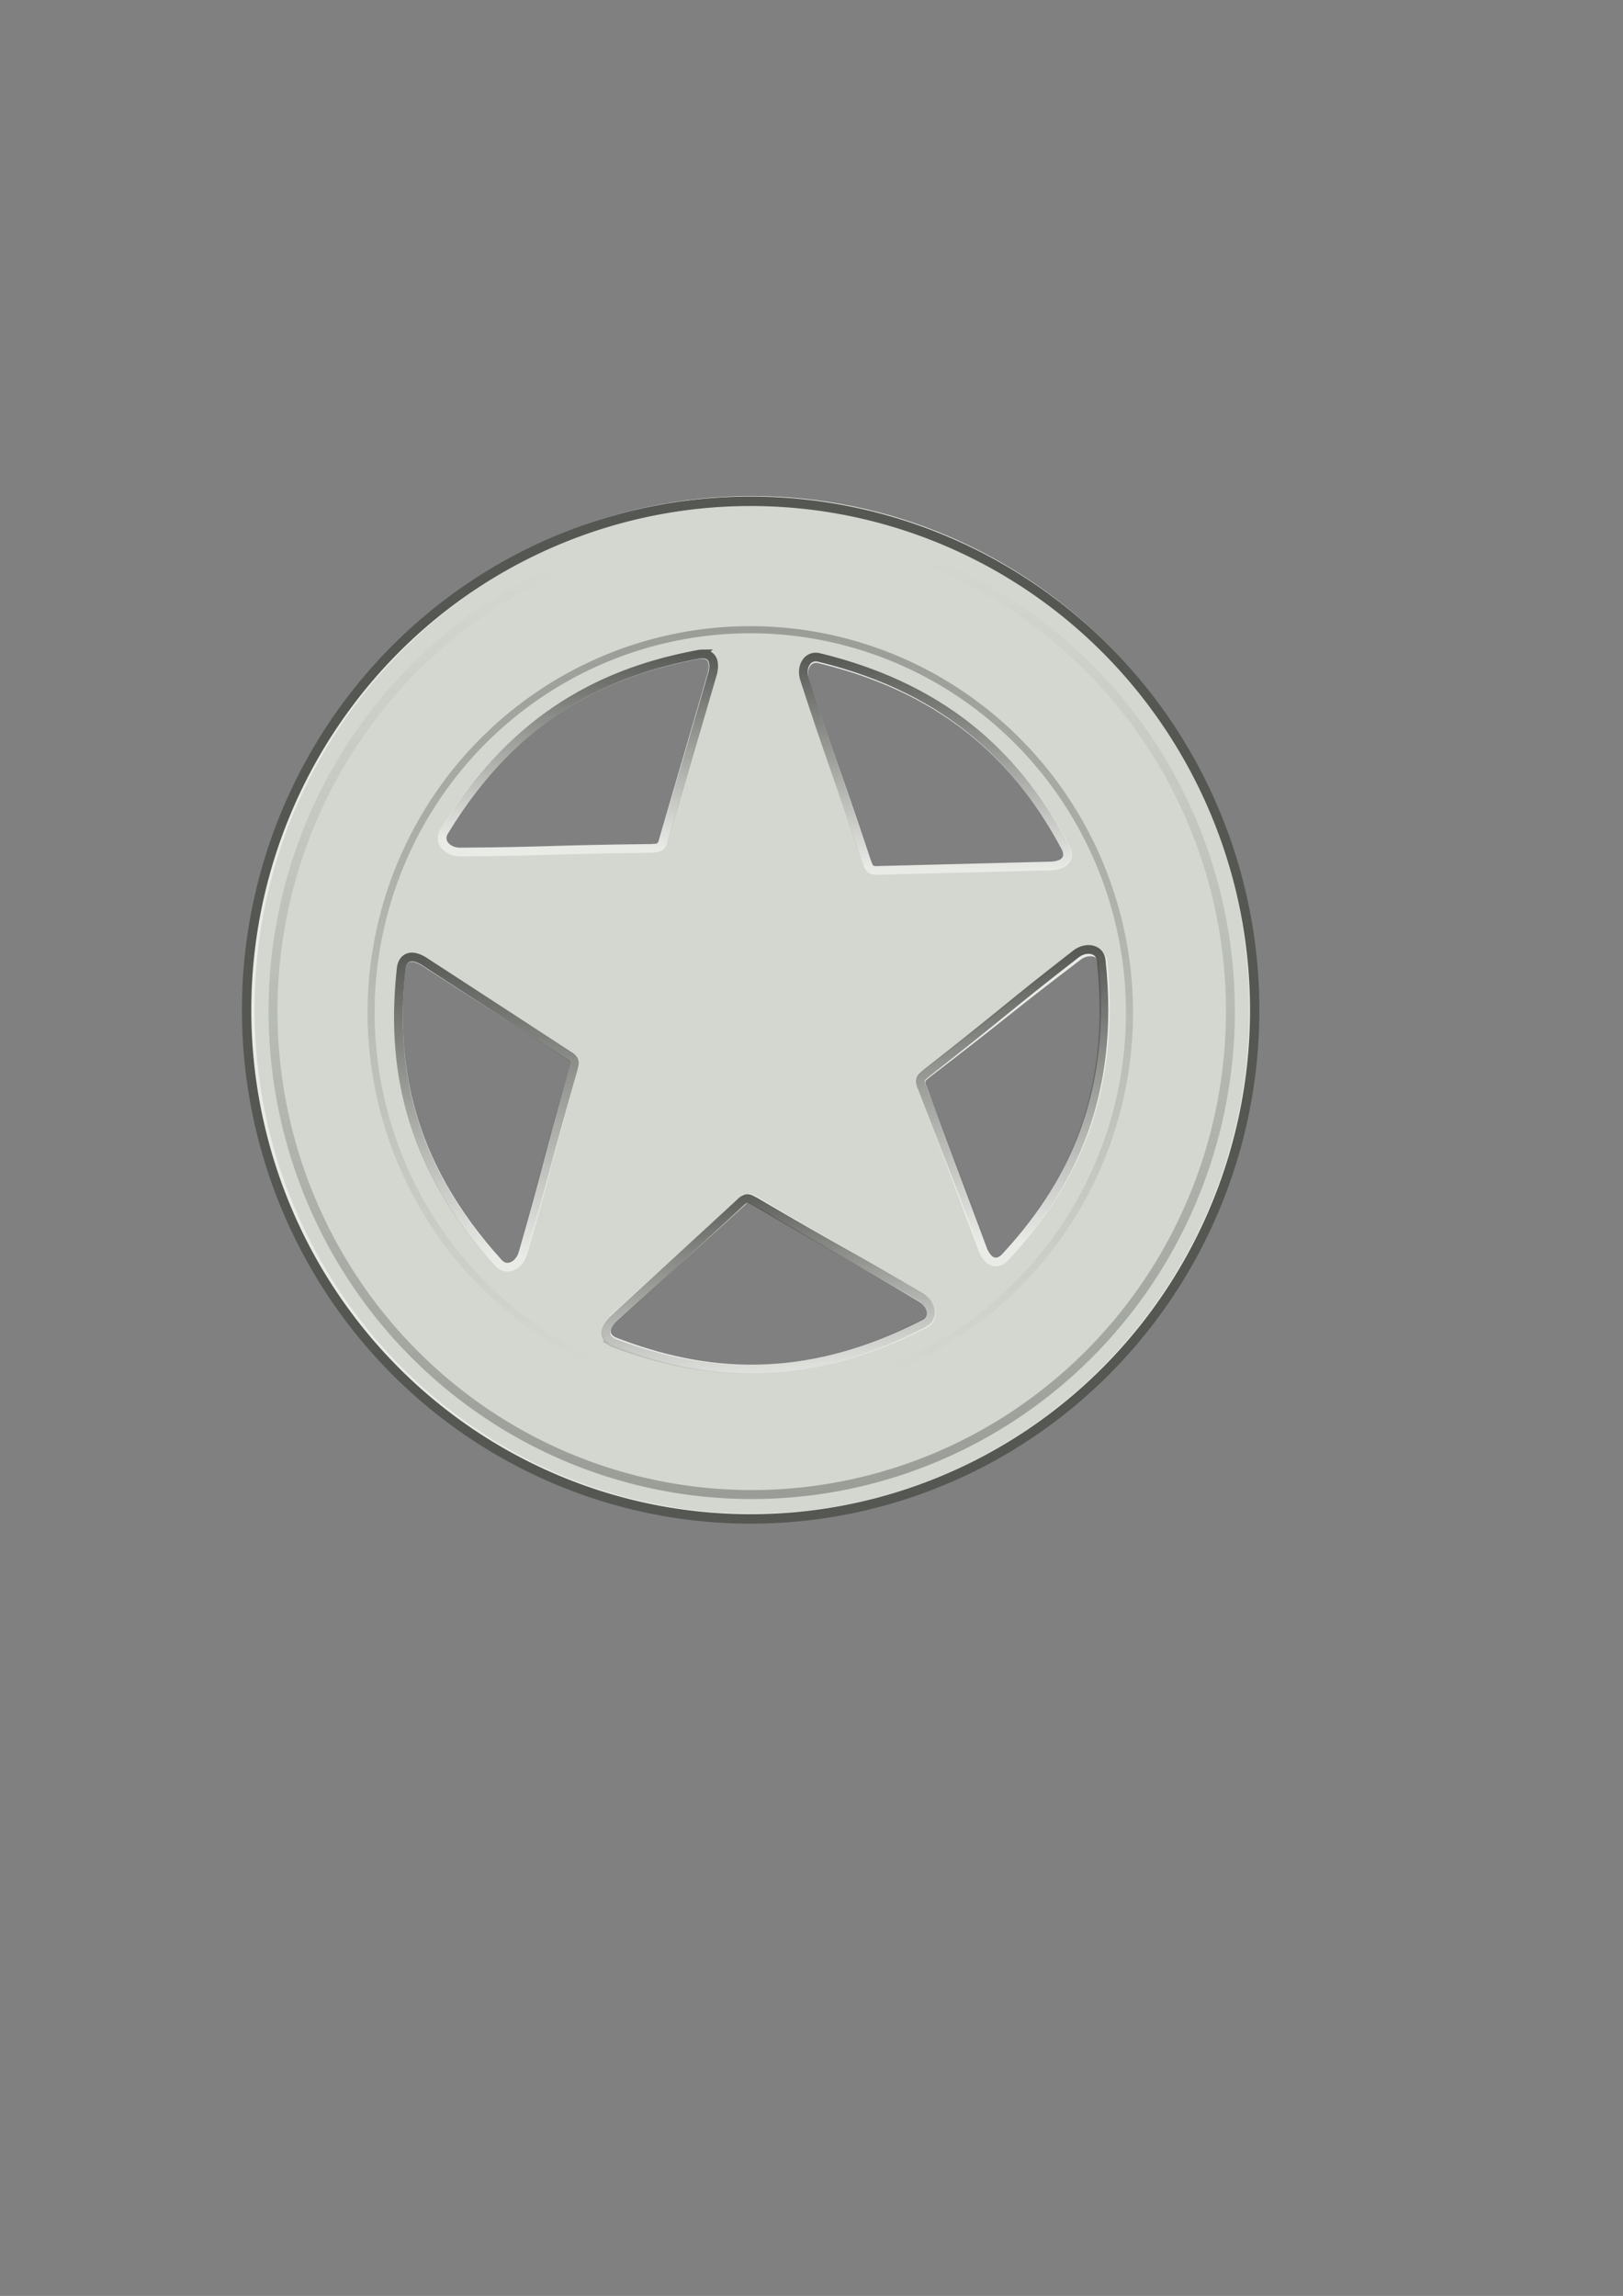 <?xml version="1.0" encoding="UTF-8" standalone="no"?>
<!-- Created with Inkscape (http://www.inkscape.org/) -->
<svg
    xmlns:inkscape="http://www.inkscape.org/namespaces/inkscape"
    xmlns:rdf="http://www.w3.org/1999/02/22-rdf-syntax-ns#"
    xmlns="http://www.w3.org/2000/svg"
    xmlns:sodipodi="http://sodipodi.sourceforge.net/DTD/sodipodi-0.dtd"
    xmlns:cc="http://creativecommons.org/ns#"
    xmlns:xlink="http://www.w3.org/1999/xlink"
    xmlns:dc="http://purl.org/dc/elements/1.1/"
    xmlns:svg="http://www.w3.org/2000/svg"
    xmlns:ns1="http://sozi.baierouge.fr"
    id="svg3160"
    sodipodi:docname="New document 1"
    viewBox="0 0 744.09 1052.4"
    version="1.1"
    inkscape:version="0.48.0 r9654"
  >
  <rect x="0" y="0" width="744.09" height="1052.4" fill="#808080" stroke="none"/>
  <defs
      id="defs3162"
    >
    <linearGradient
        id="linearGradient4986"
        y2="389.01"
        gradientUnits="userSpaceOnUse"
        x2="302.88"
        y1="297.37"
        x1="306.39"
        inkscape:collect="always"
      >
      <stop
          id="stop4982"
          style="stop-color:#555753"
          offset="0"
      />
      <stop
          id="stop4984"
          style="stop-color:#555753;stop-opacity:0"
          offset="1"
      />
    </linearGradient
    >
    <linearGradient
        id="linearGradient5003"
        y2="381.98"
        gradientUnits="userSpaceOnUse"
        y1="351.43"
        gradientTransform="matrix(.302 .953 -.953 .302 677.03 -8.177)"
        x2="305.36"
        x1="211.37"
        inkscape:collect="always"
      >
      <stop
          id="stop4982-9"
          style="stop-color:#555753"
          offset="0"
      />
      <stop
          id="stop4984-6"
          style="stop-color:#555753;stop-opacity:0"
          offset="1"
      />
    </linearGradient
    >
    <linearGradient
        id="linearGradient5045"
        y2="303.33"
        gradientUnits="userSpaceOnUse"
        y1="411.01"
        gradientTransform="matrix(-.794 .608 -.608 -.794 898.32 618.91)"
        x2="315.73"
        x1="230.55"
        inkscape:collect="always"
      >
      <stop
          id="stop4982-2"
          style="stop-color:#555753"
          offset="0"
      />
      <stop
          id="stop4984-8"
          style="stop-color:#555753;stop-opacity:0"
          offset="1"
      />
    </linearGradient
    >
    <linearGradient
        id="linearGradient5045-3"
        y2="325.92"
        gradientUnits="userSpaceOnUse"
        y1="400.87"
        gradientTransform="matrix(-.857 -.516 .516 -.857 401.57 1038)"
        x2="241.83"
        x1="295.7"
        inkscape:collect="always"
      >
      <stop
          id="stop4982-26"
          style="stop-color:#555753"
          offset="0"
      />
      <stop
          id="stop4984-3"
          style="stop-color:#555753;stop-opacity:0"
          offset="1"
      />
    </linearGradient
    >
    <linearGradient
        id="linearGradient5045-2"
        y2="381.84"
        gradientUnits="userSpaceOnUse"
        y1="342.03"
        gradientTransform="matrix(.287 -.958 .958 .287 -195.43 664.69)"
        x2="206.97"
        x1="342.14"
        inkscape:collect="always"
      >
      <stop
          id="stop4982-97"
          style="stop-color:#555753"
          offset="0"
      />
      <stop
          id="stop4984-1"
          style="stop-color:#555753;stop-opacity:0"
          offset="1"
      />
    </linearGradient
    >
    <linearGradient
        id="linearGradient5122"
        y2="303.12"
        gradientUnits="userSpaceOnUse"
        x2="421.56"
        y1="1220.8"
        x1="438.68"
        inkscape:collect="always"
      >
      <stop
          id="stop5118"
          style="stop-color:#555753"
          offset="0"
      />
      <stop
          id="stop5120"
          style="stop-color:#555753;stop-opacity:0"
          offset="1"
      />
    </linearGradient
    >
  </defs
  >
  <sodipodi:namedview
      id="base"
      bordercolor="#666666"
      inkscape:pageshadow="2"
      inkscape:window-y="46"
      pagecolor="#ffffff"
      inkscape:window-height="1050"
      inkscape:window-maximized="0"
      inkscape:zoom="0.37990682"
      inkscape:window-x="46"
      showgrid="false"
      borderopacity="1.0"
      inkscape:current-layer="layer1"
      inkscape:cx="260.01039"
      inkscape:cy="621.08232"
      inkscape:window-width="1678"
      inkscape:pageopacity="0.0"
      inkscape:document-units="px"
  />
  <g
      id="layer1"
      inkscape:label="Layer 1"
      inkscape:groupmode="layer"
    >
    <path
        id="path3233"
        style="fill-rule:evenodd;stroke:#e9ebe7;stroke-width:4;fill:#d3d7cf"
        d="m344.72 229.38c-127.03 0-230 104.38-230 233.18s102.97 233.22 230 233.22c127.02 0 230-104.42 230-233.22s-102.98-233.18-230-233.18zm-23.06 70.53c3.17-0.04 6.42 1.86 4.9 8.59l-22.37 76.38c-0.99 4.54-3.39 3.73-5.5 4-49.31 0.59-45.23 1.36-87.63 1.68-6.02 0.05-10.38-4.79-7.44-9.44 32.84-54.03 74.96-73.41 116.69-81.09 0.44-0.07 0.89-0.12 1.35-0.12zm52.15 1.9c0.6-0.03 1.21 0.05 1.88 0.22 61.48 14.76 92.79 48.98 112.84 86.38 1.64 3.13 1.7 7.83-6.15 8.53l-79.54 2.03c-4.63 0.45-4.6-2.1-5.5-4.03-15.62-46.78-15.12-42.66-28.37-82.94-1.65-5 0.68-9.96 4.84-10.19zm126 134.5c3.09-0.03 5.71 1.76 5.97 5.19 6.05 62.94-16.11 103.68-44.94 134.81-2.42 2.57-6.87 4.14-10.09-3.06l-27.81-74.53c-1.94-4.24 0.49-5.03 2.03-6.5 39.14-30 35.42-28.2 69.19-53.84 1.79-1.37 3.8-2.05 5.65-2.07zm-311.34 2.57c1.38-0.07 3.1 0.36 5.25 1.56l66.94 43.06c4.08 2.23 2.63 4.3 2.28 6.41-13.39 47.46-11.5 43.77-23.19 84.53-1.66 5.78-7.57 8.61-11.19 4.47-42.53-46.78-49.16-92.65-44.72-134.85 0.28-2.41 1.6-5.04 4.63-5.18zm154.53 110.37c1.43-0.18 2.51 0.79 3.72 1.34 42.36 25.25 39.3 22.48 75.62 44.35 5.16 3.1 6.35 9.52 1.41 11.94-56.22 28.92-102.24 23.43-141.84 8.18-3.29-1.3-6.4-4.81-0.91-10.47l58.94-53.47c1.2-1.26 2.2-1.76 3.06-1.87z"
    />
    <path
        id="path4132"
        sodipodi:rx="215.16249"
        sodipodi:ry="215.16249"
        style="stroke:#555753;stroke-width:4;fill:none"
        sodipodi:type="arc"
        d="m629.33 501.83a215.16 215.16 0 1 1 -430.32 0 215.16 215.16 0 1 1 430.32 0z"
        transform="matrix(1.074 0 0 1.084 -100.67 -80.972)"
        sodipodi:cy="501.82904"
        sodipodi:cx="414.16254"
    />
    <path
        id="rect4944"
        sodipodi:nodetypes="sccscccs"
        style="stroke:url(#linearGradient4986);stroke-width:4;fill:none"
        inkscape:connector-curvature="0"
        d="m321.91 299.75c-0.453 0.005-0.909 0.05-1.344 0.125-41.734 7.678-83.856 27.061-116.69 81.094-2.947 4.64 1.418 9.483 7.438 9.438 42.398-0.321 38.315-1.095 87.625-1.688 2.115-0.261 4.513 0.549 5.5-4l22.375-76.375c1.515-6.728-1.737-8.628-4.906-8.594z"
    />
    <path
        id="rect4944-1"
        sodipodi:nodetypes="sccscccs"
        style="stroke:url(#linearGradient5003);stroke-width:4;fill:none"
        inkscape:connector-curvature="0"
        d="m488.69 389.33c-0.142-0.43-0.322-0.851-0.526-1.243-19.943-37.456-51.158-71.743-112.59-86.692-5.314-1.406-8.61 4.22-6.746 9.944 13.131 40.315 12.633 36.189 28.114 83.01 0.889 1.937 0.842 4.468 5.476 4.032l79.565-1.775c6.871-0.591 7.699-4.265 6.707-7.276z"
    />
    <path
        id="rect4944-5"
        sodipodi:nodetypes="sccscccs"
        style="stroke:url(#linearGradient5045);stroke-width:4;fill:none"
        inkscape:connector-curvature="0"
        d="m460.5 576.54c0.357-0.279 0.691-0.592 0.991-0.916 28.473-31.464 50.142-72.457 43.371-135.32-0.48-5.476-6.89-6.668-11.642-2.974-33.473 26.025-29.76 24.157-68.556 54.599-1.521 1.493-3.917 2.307-1.936 6.519l28.654 74.248c2.886 6.263 6.623 5.796 9.119 3.842z"
    />
    <path
        id="rect4944-6"
        sodipodi:nodetypes="sccscccs"
        style="stroke:url(#linearGradient5045-3);stroke-width:4;fill:none"
        inkscape:connector-curvature="0"
        d="m280.5 615.12c0.39 0.229 0.804 0.426 1.216 0.586 39.711 14.958 85.793 20.092 141.8-9.25 4.919-2.454 3.679-8.855-1.501-11.922-36.483-21.603-33.385-18.833-75.928-43.771-1.947-0.868-3.583-2.799-6.775 0.588l-58.577 53.875c-4.769 4.981-2.965 8.287-0.232 9.893z"
    />
    <path
        id="rect4944-2"
        sodipodi:nodetypes="sccscccs"
        style="stroke:url(#linearGradient5045-2);stroke-width:4;fill:none"
        inkscape:connector-curvature="0"
        d="m184.2 442.5c-0.125 0.435-0.214 0.885-0.266 1.323-4.639 42.18 1.819 88.096 44.138 135.07 3.597 4.157 9.491 1.367 11.177-4.412 11.878-40.702 9.962-37.013 23.566-84.413 0.358-2.101 1.823-4.165-2.251-6.418l-66.723-43.381c-6.009-3.385-8.763-0.816-9.641 2.229z"
    />
    <path
        id="path4132-1"
        sodipodi:rx="215.16249"
        sodipodi:ry="215.16249"
        style="stroke:url(#linearGradient5122);stroke-width:4;fill:none"
        sodipodi:type="arc"
        d="m629.33 501.83a215.16 215.16 0 1 1 -430.32 0 215.16 215.16 0 1 1 430.32 0z"
        transform="matrix(1.02 0 0 1.03 -77.818 -53.428)"
        sodipodi:cy="501.82904"
        sodipodi:cx="414.16254"
    />
    <path
        id="path4132-1-2"
        sodipodi:rx="215.16249"
        sodipodi:ry="215.16249"
        style="stroke:url(#linearGradient5122);stroke-width:4;fill:none"
        sodipodi:type="arc"
        d="m629.33 501.83a215.16 215.16 0 1 1 -430.32 0 215.16 215.16 0 1 1 430.32 0z"
        transform="matrix(.808 0 0 -.816 9.334 873.72)"
        sodipodi:cy="501.82904"
        sodipodi:cx="414.16254"
    />
  </g
  >
  <style
      id="style33"
      type="text/css"
    >.specularity {opacity:0.5;}
	.high-specularity {opacity:0.75;}
	.low-specularity {opacity:0.25;}
	.full-specularity {opacity:1;}
	.shade{opacity:0.5;}
	.black {fill:#000000;}
	.white {fill:#ffffff;}
	.outline-big {stroke-width:16;stroke:none;opacity:0.;fill:none;}
	.outline-small {stroke-width:8px;stroke:black;opacity:1;fill:none;}
	.stroke-highlight {fill:none;stroke:white;opacity:0.3;stroke-width:9px;stroke-linejoin:round;}
				.base-shadow 	{fill:black;opacity:0.4;}
	.stroke-aluminium5	{stroke:#555753;}
	.aluminium1	{fill:#eeeeec;}
	.aluminium2	{fill:#d3d7cf;}
	.aluminium3	{fill:#babdb6;}
	.aluminium4	{fill:#888a85;}
	.aluminium5	{fill:#555753;}
	.aluminium6	{fill:#2e3436;}</style
  >
</svg
>
